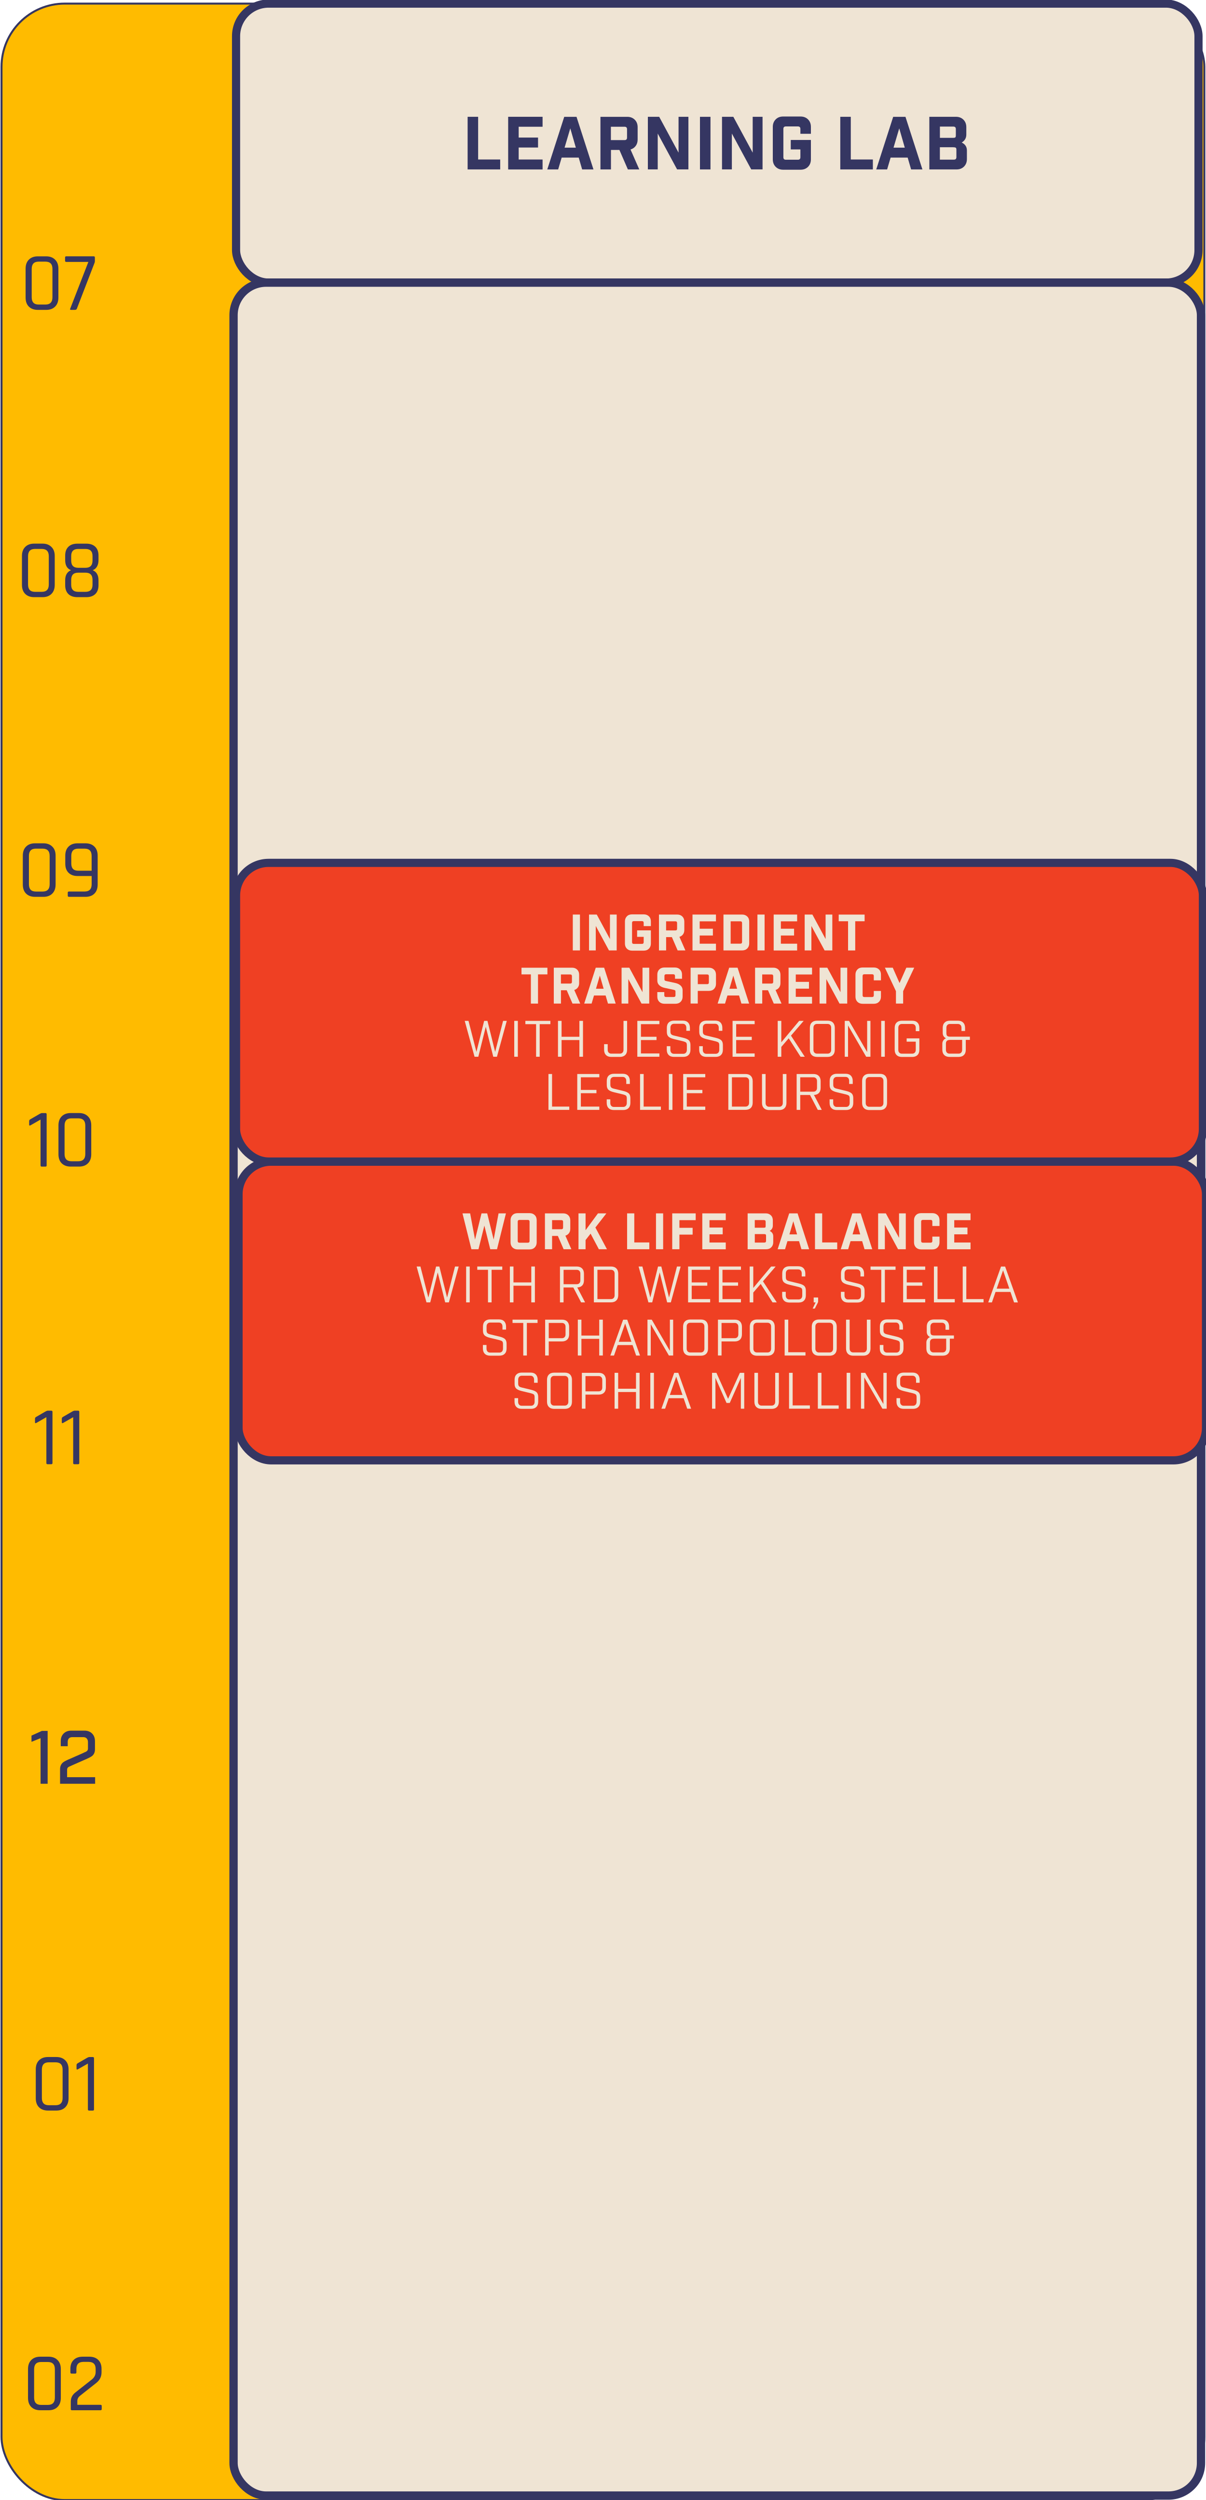 <?xml version="1.0" encoding="UTF-8"?><svg id="Layer_1" xmlns="http://www.w3.org/2000/svg" viewBox="0 0 389.09 806.38"><defs><style>.cls-1{fill:none;}.cls-2,.cls-3,.cls-4,.cls-5,.cls-6{stroke:#353662;}.cls-2,.cls-3,.cls-7{fill:#efe4d4;}.cls-2,.cls-6{stroke-width:2.63px;}.cls-3{stroke-width:2.68px;}.cls-8{fill:#353662;}.cls-4{fill:#fb0;stroke-width:.64px;}.cls-5{stroke-width:2.63px;}.cls-5,.cls-6{fill:#ef4023;}</style></defs><rect class="cls-4" x=".49" y="1.16" width="388.07" height="805.21" rx="20.41" ry="20.41"/><path class="cls-8" d="M15.74,679.02h2.2c1.5,0,2.26-.78,2.26-2.34v-9.16c0-1.56-.75-2.34-2.26-2.34h-2.2c-1.49,0-2.23.78-2.23,2.34v9.16c0,1.56.74,2.34,2.23,2.34ZM18.18,680.74h-2.69c-1.22,0-2.18-.35-2.9-1.05-.7-.7-1.05-1.67-1.05-2.93v-9.32c0-1.24.35-2.2,1.05-2.9.72-.72,1.68-1.07,2.9-1.07h2.69c1.22,0,2.17.36,2.87,1.07.72.7,1.07,1.66,1.07,2.9v9.32c0,1.25-.36,2.23-1.07,2.93-.7.7-1.66,1.05-2.87,1.05ZM24.69,667.18v-1.07c0-.27.11-.47.32-.59l3.11-1.8c.29-.16.52-.24.7-.24h1.13c.25,0,.38.13.38.38v16.51c0,.25-.13.38-.38.38h-1.21c-.25,0-.38-.13-.38-.38v-14.79l-3.2,1.83c-.32.18-.48.11-.48-.21Z"/><path class="cls-8" d="M13.24,775.68h2.2c1.5,0,2.26-.78,2.26-2.34v-9.16c0-1.56-.75-2.34-2.26-2.34h-2.2c-1.49,0-2.23.78-2.23,2.34v9.16c0,1.56.74,2.34,2.23,2.34ZM15.68,777.4h-2.69c-1.22,0-2.18-.35-2.9-1.05-.7-.7-1.05-1.67-1.05-2.93v-9.32c0-1.24.35-2.2,1.05-2.9.72-.72,1.68-1.07,2.9-1.07h2.69c1.22,0,2.17.36,2.87,1.07.72.7,1.07,1.66,1.07,2.9v9.32c0,1.25-.36,2.23-1.07,2.93-.7.7-1.66,1.05-2.87,1.05ZM22.84,777.02v-2.42c0-1.2.5-2.18,1.5-2.95l5.18-4.08c.89-.68,1.34-1.52,1.34-2.52v-.97c0-1.52-.77-2.28-2.31-2.28h-1.64c-1.5,0-2.26.76-2.26,2.28v1.1c0,.27-.13.4-.38.4h-1.21c-.23,0-.35-.13-.35-.4v-1.13c0-1.24.35-2.19,1.05-2.87.7-.7,1.66-1.05,2.9-1.05h2.15c1.24,0,2.2.35,2.9,1.05.7.68,1.05,1.64,1.05,2.87v1.1c0,1.4-.55,2.53-1.66,3.41l-5.26,4.16c-.59.47-.89,1.03-.89,1.69v1.24h7.49c.25,0,.38.13.38.38v.99c0,.25-.13.38-.38.38h-9.24c-.25,0-.38-.13-.38-.38Z"/><path class="cls-8" d="M12.46,98.23h2.2c1.5,0,2.26-.78,2.26-2.34v-9.16c0-1.56-.75-2.34-2.26-2.34h-2.2c-1.49,0-2.23.78-2.23,2.34v9.16c0,1.56.74,2.34,2.23,2.34ZM14.9,99.95h-2.69c-1.22,0-2.18-.35-2.9-1.05-.7-.7-1.05-1.67-1.05-2.93v-9.32c0-1.24.35-2.2,1.05-2.9.72-.72,1.68-1.07,2.9-1.07h2.69c1.22,0,2.17.36,2.87,1.07.72.7,1.07,1.66,1.07,2.9v9.32c0,1.25-.36,2.23-1.07,2.93-.7.7-1.66,1.05-2.87,1.05ZM24.15,99.95h-1.26c-.29,0-.36-.15-.21-.46l5.83-15.01h-7.14c-.25,0-.38-.13-.38-.38v-1.05c0-.25.13-.38.38-.38h8.86c.25,0,.38.13.38.38v1.13c0,.29-.07.57-.21.86l-5.61,14.55c-.09.23-.3.35-.62.35Z"/><path class="cls-8" d="M11.28,190.89h2.2c1.5,0,2.26-.78,2.26-2.34v-9.16c0-1.56-.75-2.34-2.26-2.34h-2.2c-1.49,0-2.23.78-2.23,2.34v9.16c0,1.56.74,2.34,2.23,2.34ZM13.72,192.61h-2.69c-1.22,0-2.18-.35-2.9-1.05-.7-.7-1.05-1.67-1.05-2.93v-9.32c0-1.24.35-2.2,1.05-2.9.72-.72,1.68-1.07,2.9-1.07h2.69c1.22,0,2.17.36,2.87,1.07.72.7,1.07,1.66,1.07,2.9v9.32c0,1.25-.36,2.23-1.07,2.93-.7.7-1.66,1.05-2.87,1.05ZM25.23,190.89h2.36c1.5,0,2.26-.75,2.26-2.26v-1.61c0-1.54-.75-2.31-2.26-2.31h-2.36c-1.5,0-2.26.77-2.26,2.31v1.61c0,1.5.75,2.26,2.26,2.26ZM25.23,183.14h2.36c1.5,0,2.26-.78,2.26-2.34v-1.48c0-1.5-.75-2.26-2.26-2.26h-2.36c-1.5,0-2.26.75-2.26,2.26v1.48c0,1.56.75,2.34,2.26,2.34ZM27.83,192.61h-2.85c-1.24,0-2.2-.33-2.9-.99-.7-.68-1.05-1.63-1.05-2.85v-1.64c0-1.61.63-2.69,1.88-3.22-1.25-.48-1.88-1.56-1.88-3.22v-1.5c0-1.24.35-2.18,1.05-2.85s1.66-.99,2.9-.99h2.85c1.24,0,2.2.33,2.9.99.7.66,1.05,1.61,1.05,2.85v1.5c0,.82-.17,1.52-.51,2.09-.34.56-.8.93-1.37,1.13,1.25.52,1.88,1.6,1.88,3.25v1.61c0,1.22-.35,2.17-1.05,2.85-.7.66-1.66.99-2.9.99Z"/><path class="cls-8" d="M11.56,287.56h2.2c1.5,0,2.26-.78,2.26-2.34v-9.16c0-1.56-.75-2.34-2.26-2.34h-2.2c-1.49,0-2.23.78-2.23,2.34v9.16c0,1.56.74,2.34,2.23,2.34ZM14,289.27h-2.69c-1.22,0-2.18-.35-2.9-1.05-.7-.7-1.05-1.67-1.05-2.93v-9.32c0-1.24.35-2.2,1.05-2.9.72-.72,1.68-1.07,2.9-1.07h2.69c1.22,0,2.17.36,2.87,1.07.72.7,1.07,1.66,1.07,2.9v9.32c0,1.25-.36,2.23-1.07,2.93-.7.7-1.66,1.05-2.87,1.05ZM25.24,280.84h4.32v-4.78c0-1.56-.75-2.34-2.26-2.34h-2.07c-1.49,0-2.23.78-2.23,2.34v2.47c0,1.54.74,2.31,2.23,2.31ZM27.55,289.27h-5.29c-.27,0-.4-.13-.4-.38v-.99c0-.23.13-.35.4-.35h5.05c1.5,0,2.26-.78,2.26-2.34v-2.66h-4.56c-1.22,0-2.18-.35-2.9-1.05-.7-.7-1.05-1.66-1.05-2.9v-2.63c0-1.24.35-2.2,1.05-2.9.72-.72,1.68-1.07,2.9-1.07h2.55c1.24,0,2.2.36,2.9,1.07.7.7,1.05,1.66,1.05,2.9v9.32c0,1.25-.35,2.23-1.05,2.93-.7.7-1.66,1.05-2.9,1.05Z"/><path class="cls-8" d="M9.41,362.71v-1.07c0-.27.11-.47.32-.59l3.11-1.8c.29-.16.52-.24.7-.24h1.13c.25,0,.38.13.38.38v16.51c0,.25-.13.38-.38.38h-1.21c-.25,0-.38-.13-.38-.38v-14.79l-3.2,1.83c-.32.18-.48.11-.48-.21ZM23.06,374.55h2.2c1.5,0,2.26-.78,2.26-2.34v-9.16c0-1.56-.75-2.34-2.26-2.34h-2.2c-1.49,0-2.23.78-2.23,2.34v9.16c0,1.56.74,2.34,2.23,2.34ZM25.5,376.27h-2.69c-1.22,0-2.18-.35-2.9-1.05-.7-.7-1.05-1.67-1.05-2.93v-9.32c0-1.24.35-2.2,1.05-2.9.72-.72,1.68-1.07,2.9-1.07h2.69c1.22,0,2.17.36,2.87,1.07.72.7,1.07,1.66,1.07,2.9v9.32c0,1.25-.36,2.23-1.07,2.93-.7.7-1.66,1.05-2.87,1.05Z"/><path class="cls-8" d="M11.29,458.7v-1.07c0-.27.11-.47.32-.59l3.11-1.8c.29-.16.52-.24.7-.24h1.13c.25,0,.38.13.38.38v16.51c0,.25-.13.38-.38.38h-1.21c-.25,0-.38-.13-.38-.38v-14.79l-3.2,1.83c-.32.18-.48.11-.48-.21ZM19.94,458.7v-1.07c0-.27.11-.47.32-.59l3.11-1.8c.29-.16.52-.24.7-.24h1.13c.25,0,.38.13.38.38v16.51c0,.25-.13.38-.38.38h-1.21c-.25,0-.38-.13-.38-.38v-14.79l-3.2,1.83c-.32.18-.48.11-.48-.21Z"/><path class="cls-8" d="M13.09,575.32v-14.69l-2.93,1.18v-2.01l3.34-1.51h1.87v17.04h-2.27Z"/><path class="cls-8" d="M21.85,561.81v1.42h-2.25v-1.63c0-1.03.31-1.85.93-2.47s1.45-.93,2.47-.93h4.24c1.02,0,1.85.31,2.47.93s.93,1.45.93,2.47v2.63c0,.93-.32,1.66-.97,2.18-.41.3-1.22.71-2.44,1.23l-4.14,1.82c-.14.06-.3.14-.49.23-.18.09-.3.14-.34.15-.41.19-.61.51-.61.97v2.41h9.04v2.11h-11.31v-4.73c0-.9.32-1.62.95-2.15.39-.32,1.21-.73,2.46-1.25l4.12-1.82c.11-.08.28-.16.51-.24.23-.08.38-.16.46-.24.33-.2.5-.5.5-.88v-2.13c0-.47-.13-.86-.39-1.15s-.62-.44-1.08-.44h-3.62c-.46,0-.81.13-1.06.4-.25.27-.38.64-.38,1.11Z"/><line class="cls-1" x1="75.35" y1="8.25" x2="75.38" y2="1649.95"/><rect class="cls-2" x="76.16" y="1.16" width="310.51" height="89.99" rx="10.51" ry="10.51"/><rect class="cls-3" x="75.35" y="91.16" width="312.13" height="713.76" rx="10.51" ry="10.51"/><path class="cls-8" d="M150.87,37.67h3.39v13.77h7.12v3.21h-10.51v-16.97Z"/><path class="cls-8" d="M163.95,37.67h11.1v3.21h-7.71v3.49h6.25v3.21h-6.25v3.87h7.71v3.21h-11.1v-16.97Z"/><path class="cls-8" d="M186.7,50.83h-5.49l-1.13,3.82h-3.51l5.47-16.97h3.96l5.47,16.97h-3.65l-1.11-3.82ZM185.78,47.62l-1.79-6.22-1.84,6.22h3.63Z"/><path class="cls-8" d="M206.22,54.65h-3.65l-2.73-6.29h-2.73v6.29h-3.39v-16.97h8.65c.99,0,1.79.31,2.42.93.62.62.93,1.43.93,2.42v3.98c0,.8-.21,1.49-.62,2.05-.42.57-.98.95-1.68,1.16l2.83,6.43ZM202.3,44.39v-2.71c0-.53-.27-.8-.8-.8h-4.41v4.31h4.41c.53,0,.8-.27.8-.8Z"/><path class="cls-8" d="M218.92,37.67h3.18v16.97h-3.65l-6.25-11.57v11.57h-3.18v-16.97h3.65l6.25,11.57v-11.57Z"/><path class="cls-8" d="M225.83,54.65v-16.97h3.39v16.97h-3.39Z"/><path class="cls-8" d="M242.84,37.67h3.18v16.97h-3.65l-6.25-11.57v11.57h-3.18v-16.97h3.65l6.25,11.57v-11.57Z"/><path class="cls-8" d="M258.23,43.14v-1.56c0-.53-.27-.8-.8-.8h-3.89c-.54,0-.8.27-.8.8v9.14c0,.54.27.8.8.8h3.89c.53,0,.8-.27.8-.8v-2.52h-3.11v-3.06h6.5v6.25c0,.99-.31,1.8-.93,2.42s-1.43.93-2.42.93h-5.59c-.99,0-1.8-.31-2.42-.93-.62-.62-.93-1.43-.93-2.42v-10.46c0-.99.31-1.79.93-2.42s1.43-.93,2.42-.93h5.59c.99,0,1.79.31,2.42.93.62.62.93,1.43.93,2.42v2.22h-3.39Z"/><path class="cls-8" d="M271.1,37.67h3.39v13.77h7.12v3.21h-10.51v-16.97Z"/><path class="cls-8" d="M292.83,50.83h-5.49l-1.13,3.82h-3.51l5.47-16.97h3.96l5.47,16.97h-3.65l-1.11-3.82ZM291.91,47.62l-1.79-6.22-1.84,6.22h3.63Z"/><path class="cls-8" d="M299.83,37.67h8.58c.99,0,1.79.31,2.42.93.62.62.93,1.43.93,2.42v2.4c0,1.1-.49,1.95-1.48,2.55,1.12.55,1.67,1.4,1.67,2.55v2.78c0,.99-.31,1.79-.93,2.42-.62.62-1.43.93-2.42.93h-8.77v-16.97ZM303.23,44.46h4.34c.31,0,.53-.05.64-.15.11-.1.17-.32.17-.65v-2.03c0-.53-.27-.8-.8-.8h-4.34v3.63ZM303.23,51.49h4.53c.53,0,.8-.27.8-.8v-2.45c0-.31-.08-.52-.24-.61-.16-.09-.44-.14-.85-.14h-4.24v4.01Z"/><rect class="cls-6" x="76.96" y="374.69" width="312.13" height="96.33" rx="10.51" ry="10.51"/><path class="cls-7" d="M160.36,402.93h-2.19l-1.9-7.62-1.9,7.62h-2.28l-2.88-11.57h2.47l1.58,8.45,2.09-8.45h1.83l2.09,8.45,1.58-8.45h2.38l-2.88,11.57Z"/><path class="cls-7" d="M170.87,402.99h-3.87c-.67,0-1.22-.21-1.65-.63-.42-.42-.63-.97-.63-1.65v-7.14c0-.67.21-1.22.63-1.65s.97-.63,1.65-.63h3.87c.67,0,1.22.21,1.65.63s.63.97.63,1.65v7.14c0,.67-.21,1.22-.63,1.65-.42.42-.97.63-1.65.63ZM167.03,394.03v6.24c0,.36.18.55.55.55h2.72c.36,0,.55-.18.55-.55v-6.24c0-.36-.18-.55-.55-.55h-2.72c-.36,0-.55.18-.55.55Z"/><path class="cls-7" d="M184.33,402.93h-2.49l-1.86-4.29h-1.86v4.29h-2.31v-11.57h5.9c.68,0,1.22.21,1.65.63.42.42.63.97.63,1.65v2.72c0,.55-.14,1.01-.43,1.4s-.67.65-1.15.79l1.93,4.39ZM181.67,395.94v-1.85c0-.36-.18-.55-.55-.55h-3v2.94h3c.36,0,.55-.18.55-.55Z"/><path class="cls-7" d="M193.21,402.93l-2.67-5.03-1.62,2.07v2.96h-2.28v-11.57h2.28v5.43l4-5.43h2.72l-3.55,4.56,3.73,7.01h-2.6Z"/><path class="cls-7" d="M202.33,391.36h2.31v9.38h4.85v2.19h-7.17v-11.57Z"/><path class="cls-7" d="M211.64,402.93v-11.57h2.31v11.57h-2.31Z"/><path class="cls-7" d="M216.88,402.93v-11.57h7.57v2.19h-5.25v2.47h4.26v2.19h-4.26v4.72h-2.31Z"/><path class="cls-7" d="M226.58,391.36h7.57v2.19h-5.25v2.38h4.26v2.19h-4.26v2.64h5.25v2.19h-7.57v-11.57Z"/><path class="cls-7" d="M241.21,391.36h5.85c.67,0,1.22.21,1.65.63s.63.97.63,1.65v1.64c0,.75-.34,1.33-1.01,1.74.76.38,1.14.95,1.14,1.74v1.9c0,.67-.21,1.22-.63,1.65-.42.42-.97.63-1.65.63h-5.98v-11.57ZM243.52,395.99h2.96c.21,0,.36-.04.43-.1s.11-.22.11-.44v-1.38c0-.36-.18-.55-.55-.55h-2.96v2.47ZM243.52,400.78h3.08c.36,0,.55-.18.55-.55v-1.67c0-.21-.05-.35-.16-.42s-.3-.1-.58-.1h-2.89v2.73Z"/><path class="cls-7" d="M257.79,400.33h-3.74l-.77,2.6h-2.39l3.73-11.57h2.7l3.73,11.57h-2.49l-.76-2.6ZM257.16,398.14l-1.22-4.24-1.25,4.24h2.48Z"/><path class="cls-7" d="M262.95,391.36h2.31v9.38h4.85v2.19h-7.17v-11.57Z"/><path class="cls-7" d="M278.15,400.33h-3.74l-.77,2.6h-2.39l3.73-11.57h2.7l3.73,11.57h-2.49l-.76-2.6ZM277.53,398.14l-1.22-4.24-1.25,4.24h2.48Z"/><path class="cls-7" d="M290.06,391.36h2.17v11.57h-2.49l-4.26-7.89v7.89h-2.17v-11.57h2.49l4.26,7.89v-7.89Z"/><path class="cls-7" d="M300.83,402.99h-3.66c-.67,0-1.22-.21-1.65-.63-.42-.42-.63-.97-.63-1.65v-7.14c0-.67.21-1.22.63-1.65s.97-.63,1.65-.63h3.66c.67,0,1.22.21,1.65.63s.63.97.63,1.65v1.86h-2.31v-1.41c0-.36-.18-.55-.55-.55h-2.51c-.36,0-.55.18-.55.55v6.24c0,.36.18.55.55.55h2.51c.36,0,.55-.18.55-.55v-1.41h2.31v1.86c0,.67-.21,1.22-.63,1.65-.42.42-.97.63-1.65.63Z"/><path class="cls-7" d="M305.55,391.36h7.57v2.19h-5.25v2.38h4.26v2.19h-4.26v2.64h5.25v2.19h-7.57v-11.57Z"/><path class="cls-7" d="M144.82,420.07h-1.19l-2.41-9.66-2.41,9.66h-1.22l-3.17-11.57h1.22l2.56,10,2.49-10h1.06l2.49,10,2.56-10h1.19l-3.17,11.57Z"/><path class="cls-7" d="M150.39,420.07v-11.57h1.16v11.57h-1.16Z"/><path class="cls-7" d="M162.06,409.56h-3.46v10.51h-1.16v-10.51h-3.46v-1.06h8.07v1.06Z"/><path class="cls-7" d="M164.5,420.07v-11.57h1.16v5.13h5.75v-5.13h1.16v11.57h-1.16v-5.38h-5.75v5.38h-1.16Z"/><path class="cls-7" d="M188.75,420.07h-1.27l-2.51-4.8h-3.15v4.8h-1.16v-11.57h5.42c.72,0,1.28.2,1.7.61.41.41.62.97.62,1.7v2.14c0,.73-.19,1.29-.56,1.68-.38.39-.91.6-1.59.63l2.51,4.8ZM181.83,414.21h4.26c.35,0,.63-.11.84-.34.21-.22.31-.52.31-.88v-2.2c0-.36-.1-.66-.31-.88-.21-.22-.49-.34-.84-.34h-4.26v4.64Z"/><path class="cls-7" d="M191.6,408.5h5.54c.72,0,1.28.2,1.7.61.41.41.62.97.62,1.7v6.94c0,.73-.21,1.3-.62,1.7-.41.41-.98.61-1.7.61h-5.54v-11.57ZM192.75,419.01h4.39c.35,0,.63-.11.84-.34.21-.22.31-.52.31-.88v-7.01c0-.36-.1-.66-.31-.88-.21-.22-.49-.34-.84-.34h-4.39v9.45Z"/><path class="cls-7" d="M216.43,420.07h-1.19l-2.41-9.66-2.41,9.66h-1.22l-3.17-11.57h1.22l2.56,10,2.49-10h1.06l2.49,10,2.56-10h1.19l-3.17,11.57Z"/><path class="cls-7" d="M222,408.5h7.12v1.06h-5.96v4.07h5.03v1.06h-5.03v4.32h5.96v1.06h-7.12v-11.57Z"/><path class="cls-7" d="M231.93,408.5h7.12v1.06h-5.96v4.07h5.03v1.06h-5.03v4.32h5.96v1.06h-7.12v-11.57Z"/><path class="cls-7" d="M249.24,420.07l-3.82-5.95-2.39,2.78v3.17h-1.16v-11.57h1.16v6.91l5.77-6.91h1.45l-4.1,4.77,4.45,6.8h-1.35Z"/><path class="cls-7" d="M258.66,411.73v-1.01c0-.38-.1-.7-.31-.93-.21-.24-.49-.35-.84-.35h-2.83c-.35,0-.63.12-.84.35s-.31.55-.31.93v1.24c0,.46.12.78.37.96.21.15.48.26.79.32l2.99.72c.84.2,1.43.47,1.78.79.35.33.53.83.53,1.52v1.54c0,.73-.2,1.3-.61,1.7-.41.41-.97.61-1.7.61h-3.02c-.73,0-1.3-.2-1.7-.61-.41-.41-.61-.97-.61-1.7v-1.14h1.16v1.17c0,.39.1.7.31.93.21.24.49.35.84.35h3.02c.35,0,.63-.12.84-.35.21-.24.31-.55.31-.93v-1.45c0-.46-.09-.76-.26-.9-.18-.15-.48-.28-.9-.39l-2.99-.72c-.83-.2-1.43-.47-1.78-.8-.35-.33-.53-.83-.53-1.52v-1.33c0-.73.2-1.3.61-1.7s.97-.61,1.7-.61h2.83c.73,0,1.3.2,1.7.61s.61.97.61,1.7v.98h-1.16Z"/><path class="cls-7" d="M263.95,418.5v1.29c0,.19-.13.51-.39.95-.13.25-.2.38-.21.4l-.47.92h-.69l.96-1.98h-.63v-1.58h1.41Z"/><path class="cls-7" d="M277.61,411.73v-1.01c0-.38-.1-.7-.31-.93-.21-.24-.49-.35-.84-.35h-2.83c-.35,0-.63.12-.84.35s-.31.55-.31.93v1.24c0,.46.12.78.37.96.21.15.48.26.79.32l2.99.72c.84.2,1.43.47,1.78.79.35.33.53.83.53,1.52v1.54c0,.73-.2,1.3-.61,1.7-.41.41-.97.61-1.7.61h-3.02c-.73,0-1.3-.2-1.7-.61-.41-.41-.61-.97-.61-1.7v-1.14h1.16v1.17c0,.39.1.7.31.93.21.24.49.35.84.35h3.02c.35,0,.63-.12.84-.35.21-.24.31-.55.31-.93v-1.45c0-.46-.09-.76-.26-.9-.18-.15-.48-.28-.9-.39l-2.99-.72c-.83-.2-1.43-.47-1.78-.8-.35-.33-.53-.83-.53-1.52v-1.33c0-.73.2-1.3.61-1.7s.97-.61,1.7-.61h2.83c.73,0,1.3.2,1.7.61s.61.97.61,1.7v.98h-1.16Z"/><path class="cls-7" d="M288.94,409.56h-3.46v10.51h-1.16v-10.51h-3.46v-1.06h8.07v1.06Z"/><path class="cls-7" d="M291.38,408.5h7.12v1.06h-5.96v4.07h5.03v1.06h-5.03v4.32h5.96v1.06h-7.12v-11.57Z"/><path class="cls-7" d="M301.31,408.5h1.16v10.51h5.56v1.06h-6.72v-11.57Z"/><path class="cls-7" d="M310.6,408.5h1.16v10.51h5.56v1.06h-6.72v-11.57Z"/><path class="cls-7" d="M325.99,416.7h-4.8l-1.17,3.38h-1.19l4.13-11.57h1.32l4.13,11.57h-1.25l-1.16-3.38ZM325.64,415.64l-2.02-5.9-2.06,5.9h4.08Z"/><path class="cls-7" d="M162.11,428.87v-1.01c0-.38-.1-.7-.31-.93-.21-.24-.49-.35-.84-.35h-2.83c-.35,0-.63.12-.84.35s-.31.55-.31.93v1.24c0,.46.12.78.37.96.21.15.48.26.79.32l2.99.72c.84.2,1.43.47,1.78.79.35.33.53.83.53,1.52v1.54c0,.73-.2,1.3-.61,1.7-.41.41-.97.61-1.7.61h-3.02c-.73,0-1.3-.2-1.7-.61-.41-.41-.61-.97-.61-1.7v-1.14h1.16v1.17c0,.39.1.7.31.93.21.24.49.35.84.35h3.02c.35,0,.63-.12.84-.35.21-.24.31-.55.31-.93v-1.45c0-.46-.09-.76-.26-.9-.18-.15-.48-.28-.9-.39l-2.99-.72c-.83-.2-1.43-.47-1.78-.8-.35-.33-.53-.83-.53-1.52v-1.33c0-.73.2-1.3.61-1.7s.97-.61,1.7-.61h2.83c.73,0,1.3.2,1.7.61s.61.97.61,1.7v.98h-1.16Z"/><path class="cls-7" d="M173.44,426.7h-3.46v10.51h-1.16v-10.51h-3.46v-1.06h8.07v1.06Z"/><path class="cls-7" d="M175.88,425.64h5.43c.73,0,1.3.2,1.7.61s.61.97.61,1.7v2.41c0,.73-.2,1.3-.61,1.7s-.97.61-1.7.61h-4.27v4.53h-1.16v-11.57ZM177.04,431.62h4.27c.35,0,.63-.11.84-.34.21-.23.31-.52.31-.88v-2.48c0-.36-.1-.66-.31-.88-.21-.22-.49-.34-.84-.34h-4.27v4.92Z"/><path class="cls-7" d="M186.42,437.21v-11.57h1.16v5.13h5.75v-5.13h1.16v11.57h-1.16v-5.38h-5.75v5.38h-1.16Z"/><path class="cls-7" d="M204.07,433.84h-4.8l-1.17,3.38h-1.19l4.13-11.57h1.32l4.13,11.57h-1.25l-1.16-3.38ZM203.71,432.78l-2.02-5.9-2.06,5.9h4.08Z"/><path class="cls-7" d="M216.12,425.64h1.06v11.57h-1.38l-5.85-10.09v10.09h-1.06v-11.57h1.38l5.85,10.06v-10.06Z"/><path class="cls-7" d="M226.12,437.28h-3.42c-.72,0-1.28-.2-1.7-.61-.41-.41-.62-.97-.62-1.7v-7.07c0-.73.21-1.3.62-1.7.41-.41.98-.61,1.7-.61h3.42c.73,0,1.3.2,1.7.61s.61.97.61,1.7v7.07c0,.73-.2,1.3-.61,1.7-.41.41-.97.61-1.7.61ZM221.54,427.86v7.14c0,.36.1.66.31.88.21.23.49.34.84.34h3.42c.35,0,.63-.11.84-.34.21-.22.31-.52.31-.88v-7.14c0-.36-.1-.66-.31-.88-.21-.22-.49-.34-.84-.34h-3.42c-.35,0-.63.11-.84.34-.21.23-.31.52-.31.88Z"/><path class="cls-7" d="M231.63,425.64h5.43c.73,0,1.3.2,1.7.61s.61.97.61,1.7v2.41c0,.73-.2,1.3-.61,1.7s-.97.61-1.7.61h-4.27v4.53h-1.16v-11.57ZM232.79,431.62h4.27c.35,0,.63-.11.84-.34.21-.23.31-.52.31-.88v-2.48c0-.36-.1-.66-.31-.88-.21-.22-.49-.34-.84-.34h-4.27v4.92Z"/><path class="cls-7" d="M247.64,437.28h-3.42c-.72,0-1.28-.2-1.7-.61-.41-.41-.62-.97-.62-1.7v-7.07c0-.73.21-1.3.62-1.7.41-.41.98-.61,1.7-.61h3.42c.73,0,1.3.2,1.7.61s.61.97.61,1.7v7.07c0,.73-.2,1.3-.61,1.7-.41.41-.97.61-1.7.61ZM243.06,427.86v7.14c0,.36.1.66.31.88.21.23.49.34.84.34h3.42c.35,0,.63-.11.84-.34.21-.22.31-.52.31-.88v-7.14c0-.36-.1-.66-.31-.88-.21-.22-.49-.34-.84-.34h-3.42c-.35,0-.63.11-.84.34-.21.23-.31.52-.31.88Z"/><path class="cls-7" d="M253.15,425.64h1.16v10.51h5.56v1.06h-6.72v-11.57Z"/><path class="cls-7" d="M267.64,437.28h-3.42c-.72,0-1.28-.2-1.7-.61-.41-.41-.62-.97-.62-1.7v-7.07c0-.73.21-1.3.62-1.7.41-.41.98-.61,1.7-.61h3.42c.73,0,1.3.2,1.7.61s.61.97.61,1.7v7.07c0,.73-.2,1.3-.61,1.7-.41.41-.97.61-1.7.61ZM263.06,427.86v7.14c0,.36.1.66.31.88.21.23.49.34.84.34h3.42c.35,0,.63-.11.84-.34.21-.22.31-.52.31-.88v-7.14c0-.36-.1-.66-.31-.88-.21-.22-.49-.34-.84-.34h-3.42c-.35,0-.63.11-.84.34-.21.23-.31.52-.31.88Z"/><path class="cls-7" d="M280.85,425.64v9.32c0,.73-.21,1.3-.62,1.7-.41.41-.98.61-1.7.61h-3.25c-.72,0-1.28-.2-1.7-.61-.41-.41-.62-.97-.62-1.7v-9.32h1.16v9.35c0,.36.1.66.31.88.21.23.49.34.84.34h3.25c.35,0,.63-.11.84-.34.21-.22.31-.52.31-.88v-9.35h1.16Z"/><path class="cls-7" d="M290.16,428.87v-1.01c0-.38-.1-.7-.31-.93-.21-.24-.49-.35-.84-.35h-2.83c-.35,0-.63.12-.84.35s-.31.55-.31.93v1.24c0,.46.12.78.37.96.21.15.48.26.79.32l2.99.72c.84.2,1.43.47,1.78.79.35.33.53.83.53,1.52v1.54c0,.73-.2,1.3-.61,1.7-.41.41-.97.61-1.7.61h-3.02c-.73,0-1.3-.2-1.7-.61-.41-.41-.61-.97-.61-1.7v-1.14h1.16v1.17c0,.39.1.7.31.93.21.24.49.35.84.35h3.02c.35,0,.63-.12.84-.35.21-.24.31-.55.31-.93v-1.45c0-.46-.09-.76-.26-.9-.18-.15-.48-.28-.9-.39l-2.99-.72c-.83-.2-1.43-.47-1.78-.8-.35-.33-.53-.83-.53-1.52v-1.33c0-.73.2-1.3.61-1.7s.97-.61,1.7-.61h2.83c.73,0,1.3.2,1.7.61s.61.97.61,1.7v.98h-1.16Z"/><path class="cls-7" d="M307.74,431.78h-1.3v3.18c0,.73-.2,1.3-.61,1.7-.41.41-.98.61-1.7.61h-2.94c-.72,0-1.28-.2-1.7-.61-.41-.41-.62-.97-.62-1.7v-1.96c0-.41.12-.77.35-1.09.23-.32.51-.54.84-.64-.71-.36-1.06-.94-1.06-1.74v-1.64c0-.73.21-1.3.62-1.7.41-.41.98-.61,1.7-.61h2.57c.72,0,1.28.2,1.7.61.41.41.62.97.62,1.7v1.01h-1.16v-1.04c0-.36-.1-.66-.31-.88-.21-.22-.49-.34-.84-.34h-2.57c-.35,0-.63.11-.84.34-.21.23-.31.52-.31.88v1.69c0,.45.09.76.26.93.18.17.51.26.99.26h6.33v1.04ZM305.28,431.78h-3.87c-.49,0-.85.1-1.06.3-.21.2-.32.5-.32.89v2.02c0,.36.1.66.31.88.21.23.49.34.84.34h2.94c.35,0,.64-.11.84-.34.21-.22.31-.52.31-.88v-3.21Z"/><path class="cls-7" d="M172.31,446.02v-1.01c0-.38-.1-.7-.31-.93-.21-.24-.49-.35-.84-.35h-2.83c-.35,0-.63.12-.84.35s-.31.55-.31.93v1.24c0,.46.12.78.37.96.21.15.48.26.79.32l2.99.72c.84.2,1.43.47,1.78.79.35.33.53.83.53,1.52v1.54c0,.73-.2,1.3-.61,1.7-.41.41-.97.61-1.7.61h-3.02c-.73,0-1.3-.2-1.7-.61-.41-.41-.61-.97-.61-1.7v-1.14h1.16v1.17c0,.39.1.7.31.93.21.24.49.35.84.35h3.02c.35,0,.63-.12.84-.35.21-.24.31-.55.31-.93v-1.45c0-.46-.09-.76-.26-.9-.18-.15-.48-.28-.9-.39l-2.99-.72c-.83-.2-1.43-.47-1.78-.8-.35-.33-.53-.83-.53-1.52v-1.33c0-.73.2-1.3.61-1.7s.97-.61,1.7-.61h2.83c.73,0,1.3.2,1.7.61s.61.97.61,1.7v.98h-1.16Z"/><path class="cls-7" d="M182.22,454.42h-3.42c-.72,0-1.28-.2-1.7-.61-.41-.41-.62-.97-.62-1.7v-7.07c0-.73.21-1.3.62-1.7.41-.41.98-.61,1.7-.61h3.42c.73,0,1.3.2,1.7.61s.61.97.61,1.7v7.07c0,.73-.2,1.3-.61,1.7-.41.41-.97.61-1.7.61ZM177.64,445v7.14c0,.36.1.66.31.88.21.23.49.34.84.34h3.42c.35,0,.63-.11.84-.34.21-.22.31-.52.31-.88v-7.14c0-.36-.1-.66-.31-.88-.21-.22-.49-.34-.84-.34h-3.42c-.35,0-.63.11-.84.34-.21.23-.31.52-.31.88Z"/><path class="cls-7" d="M187.73,442.79h5.43c.73,0,1.3.2,1.7.61s.61.97.61,1.7v2.41c0,.73-.2,1.3-.61,1.7s-.97.61-1.7.61h-4.27v4.53h-1.16v-11.57ZM188.89,448.76h4.27c.35,0,.63-.11.84-.34.21-.23.31-.52.31-.88v-2.48c0-.36-.1-.66-.31-.88-.21-.22-.49-.34-.84-.34h-4.27v4.92Z"/><path class="cls-7" d="M198.28,454.36v-11.57h1.16v5.13h5.75v-5.13h1.16v11.57h-1.16v-5.38h-5.75v5.38h-1.16Z"/><path class="cls-7" d="M209.81,454.36v-11.57h1.16v11.57h-1.16Z"/><path class="cls-7" d="M220.55,450.98h-4.8l-1.17,3.38h-1.19l4.13-11.57h1.32l4.13,11.57h-1.25l-1.16-3.38ZM220.19,449.92l-2.02-5.9-2.06,5.9h4.08Z"/><path class="cls-7" d="M240.11,442.79v11.57h-1.09v-9.92l-3.58,8.07h-1.04l-3.58-8.07v9.92h-1.09v-11.57h1.41l3.76,8.39,3.81-8.39h1.41Z"/><path class="cls-7" d="M251.28,442.79v9.32c0,.73-.21,1.3-.62,1.7-.41.41-.98.61-1.7.61h-3.25c-.72,0-1.28-.2-1.7-.61-.41-.41-.62-.97-.62-1.7v-9.32h1.16v9.35c0,.36.1.66.31.88.21.23.49.34.84.34h3.25c.35,0,.63-.11.84-.34.21-.22.31-.52.31-.88v-9.35h1.16Z"/><path class="cls-7" d="M254.57,442.79h1.16v10.51h5.56v1.06h-6.72v-11.57Z"/><path class="cls-7" d="M263.86,442.79h1.16v10.51h5.56v1.06h-6.72v-11.57Z"/><path class="cls-7" d="M273.15,454.36v-11.57h1.16v11.57h-1.16Z"/><path class="cls-7" d="M285.01,442.79h1.06v11.57h-1.38l-5.85-10.09v10.09h-1.06v-11.57h1.38l5.85,10.06v-10.06Z"/><path class="cls-7" d="M295.55,446.02v-1.01c0-.38-.1-.7-.31-.93-.21-.24-.49-.35-.84-.35h-2.83c-.35,0-.63.12-.84.35s-.31.55-.31.93v1.24c0,.46.12.78.37.96.21.15.48.26.79.32l2.99.72c.84.2,1.43.47,1.78.79.35.33.53.83.53,1.52v1.54c0,.73-.2,1.3-.61,1.7-.41.41-.97.61-1.7.61h-3.02c-.73,0-1.3-.2-1.7-.61-.41-.41-.61-.97-.61-1.7v-1.14h1.16v1.17c0,.39.1.7.31.93.21.24.49.35.84.35h3.02c.35,0,.63-.12.84-.35.21-.24.31-.55.31-.93v-1.45c0-.46-.09-.76-.26-.9-.18-.15-.48-.28-.9-.39l-2.99-.72c-.83-.2-1.43-.47-1.78-.8-.35-.33-.53-.83-.53-1.52v-1.33c0-.73.2-1.3.61-1.7s.97-.61,1.7-.61h2.83c.73,0,1.3.2,1.7.61s.61.97.61,1.7v.98h-1.16Z"/><rect class="cls-5" x="76.16" y="278.31" width="311.93" height="96.33" rx="10.51" ry="10.51"/><path class="cls-7" d="M184.8,306.55v-11.57h2.31v11.57h-2.31Z"/><path class="cls-7" d="M196.79,294.98h2.17v11.57h-2.49l-4.26-7.89v7.89h-2.17v-11.57h2.49l4.26,7.89v-7.89Z"/><path class="cls-7" d="M207.67,298.71v-1.06c0-.36-.18-.55-.55-.55h-2.65c-.36,0-.55.18-.55.55v6.24c0,.36.18.55.55.55h2.65c.36,0,.55-.18.55-.55v-1.72h-2.12v-2.09h4.44v4.26c0,.67-.21,1.22-.63,1.65-.42.42-.97.63-1.65.63h-3.81c-.67,0-1.22-.21-1.65-.63-.42-.42-.63-.97-.63-1.65v-7.14c0-.67.21-1.22.63-1.65s.97-.63,1.65-.63h3.81c.67,0,1.22.21,1.65.63s.63.97.63,1.65v1.51h-2.31Z"/><path class="cls-7" d="M221.12,306.55h-2.49l-1.86-4.29h-1.86v4.29h-2.31v-11.57h5.9c.68,0,1.22.21,1.65.63.42.42.63.97.63,1.65v2.72c0,.55-.14,1.01-.43,1.4s-.67.65-1.15.79l1.93,4.39ZM218.45,299.56v-1.85c0-.36-.18-.55-.55-.55h-3v2.94h3c.36,0,.55-.18.55-.55Z"/><path class="cls-7" d="M223.42,294.98h7.57v2.19h-5.25v2.38h4.26v2.19h-4.26v2.64h5.25v2.19h-7.57v-11.57Z"/><path class="cls-7" d="M233.41,294.98h6.03c.67,0,1.22.21,1.65.63s.63.97.63,1.65v7.01c0,.67-.21,1.22-.63,1.65-.42.42-.97.63-1.65.63h-6.03v-11.57ZM235.73,304.37h3.13c.36,0,.55-.18.55-.55v-6.11c0-.36-.18-.55-.55-.55h-3.13v7.2Z"/><path class="cls-7" d="M244.37,306.55v-11.57h2.31v11.57h-2.31Z"/><path class="cls-7" d="M249.61,294.98h7.57v2.19h-5.25v2.38h4.26v2.19h-4.26v2.64h5.25v2.19h-7.57v-11.57Z"/><path class="cls-7" d="M266.36,294.98h2.17v11.57h-2.49l-4.26-7.89v7.89h-2.17v-11.57h2.49l4.26,7.89v-7.89Z"/><path class="cls-7" d="M278.94,297.14h-3.02v9.42h-2.31v-9.42h-3.02v-2.15h8.36v2.15Z"/><path class="cls-7" d="M176.6,314.28h-3.02v9.42h-2.31v-9.42h-3.02v-2.15h8.36v2.15Z"/><path class="cls-7" d="M187.19,323.69h-2.49l-1.86-4.29h-1.86v4.29h-2.31v-11.57h5.9c.68,0,1.22.21,1.65.63.42.42.63.97.63,1.65v2.72c0,.55-.14,1.01-.43,1.4s-.67.65-1.15.79l1.93,4.39ZM184.52,316.7v-1.85c0-.36-.18-.55-.55-.55h-3v2.94h3c.36,0,.55-.18.55-.55Z"/><path class="cls-7" d="M195.38,321.09h-3.74l-.77,2.6h-2.39l3.73-11.57h2.7l3.73,11.57h-2.49l-.76-2.6ZM194.75,318.91l-1.22-4.24-1.25,4.24h2.48Z"/><path class="cls-7" d="M207.29,312.12h2.17v11.57h-2.49l-4.26-7.89v7.89h-2.17v-11.57h2.49l4.26,7.89v-7.89Z"/><path class="cls-7" d="M217.78,315.69v-.9c0-.36-.18-.55-.55-.55h-2.31c-.36,0-.55.18-.55.55v1.09c0,.16.04.28.12.36.08.08.22.14.43.18l2.99.64c.71.16,1.27.44,1.69.84s.63.89.63,1.48v2.09c0,.67-.21,1.22-.63,1.65-.42.42-.97.63-1.65.63h-3.6c-.67,0-1.22-.21-1.65-.63-.42-.42-.63-.97-.63-1.65v-1.48h2.25v1.03c0,.36.18.55.55.55h2.51c.36,0,.55-.18.55-.55v-1.22c0-.16-.04-.28-.12-.36-.08-.08-.22-.14-.43-.18l-2.99-.64c-.71-.16-1.27-.44-1.69-.84s-.63-.89-.63-1.48v-1.96c0-.67.21-1.22.63-1.65.42-.42.97-.63,1.65-.63h3.41c.68,0,1.22.21,1.65.63.42.42.63.97.63,1.65v1.35h-2.25Z"/><path class="cls-7" d="M222.81,312.12h5.91c.67,0,1.22.21,1.65.63s.63.97.63,1.65v2.92c0,.68-.21,1.22-.63,1.65s-.97.63-1.65.63h-3.6v4.08h-2.31v-11.57ZM225.13,317.43h3.02c.36,0,.55-.18.55-.55v-2.03c0-.36-.18-.55-.55-.55h-3.02v3.12Z"/><path class="cls-7" d="M238.43,321.09h-3.74l-.77,2.6h-2.39l3.73-11.57h2.7l3.73,11.57h-2.49l-.76-2.6ZM237.81,318.91l-1.22-4.24-1.25,4.24h2.48Z"/><path class="cls-7" d="M252.13,323.69h-2.49l-1.86-4.29h-1.86v4.29h-2.31v-11.57h5.9c.68,0,1.22.21,1.65.63.42.42.63.97.63,1.65v2.72c0,.55-.14,1.01-.43,1.4s-.67.65-1.15.79l1.93,4.39ZM249.46,316.7v-1.85c0-.36-.18-.55-.55-.55h-3v2.94h3c.36,0,.55-.18.55-.55Z"/><path class="cls-7" d="M254.42,312.12h7.57v2.19h-5.25v2.38h4.26v2.19h-4.26v2.64h5.25v2.19h-7.57v-11.57Z"/><path class="cls-7" d="M271.17,312.12h2.17v11.57h-2.49l-4.26-7.89v7.89h-2.17v-11.57h2.49l4.26,7.89v-7.89Z"/><path class="cls-7" d="M281.94,323.76h-3.66c-.67,0-1.22-.21-1.65-.63-.42-.42-.63-.97-.63-1.65v-7.14c0-.67.21-1.22.63-1.65s.97-.63,1.65-.63h3.66c.67,0,1.22.21,1.65.63s.63.97.63,1.65v1.86h-2.31v-1.41c0-.36-.18-.55-.55-.55h-2.51c-.36,0-.55.18-.55.55v6.24c0,.36.18.55.55.55h2.51c.36,0,.55-.18.55-.55v-1.41h2.31v1.86c0,.67-.21,1.22-.63,1.65-.42.42-.97.63-1.65.63Z"/><path class="cls-7" d="M291.37,323.69h-2.31v-4l-3.57-7.57h2.54l2.19,4.95,2.19-4.95h2.54l-3.57,7.57v4Z"/><path class="cls-7" d="M160.33,340.84h-1.19l-2.41-9.66-2.41,9.66h-1.22l-3.17-11.57h1.22l2.56,10,2.49-10h1.06l2.49,10,2.56-10h1.19l-3.17,11.57Z"/><path class="cls-7" d="M165.91,340.84v-11.57h1.16v11.57h-1.16Z"/><path class="cls-7" d="M177.58,330.33h-3.46v10.51h-1.16v-10.51h-3.46v-1.06h8.07v1.06Z"/><path class="cls-7" d="M180.02,340.84v-11.57h1.16v5.13h5.75v-5.13h1.16v11.57h-1.16v-5.38h-5.75v5.38h-1.16Z"/><path class="cls-7" d="M202.32,329.27v9.32c0,.73-.2,1.3-.61,1.7s-.98.61-1.7.61h-2.8c-.73,0-1.3-.2-1.7-.61-.41-.41-.61-.97-.61-1.7v-1.8h1.16v1.83c0,.36.1.66.31.88.21.23.49.34.84.34h2.8c.35,0,.63-.11.84-.34.21-.22.31-.52.31-.88v-9.35h1.16Z"/><path class="cls-7" d="M205.62,329.27h7.12v1.06h-5.96v4.07h5.03v1.06h-5.03v4.32h5.96v1.06h-7.12v-11.57Z"/><path class="cls-7" d="M221.43,332.5v-1.01c0-.38-.1-.7-.31-.93-.21-.24-.49-.35-.84-.35h-2.83c-.35,0-.63.12-.84.35s-.31.55-.31.93v1.24c0,.46.12.78.37.96.21.15.48.26.79.32l2.99.72c.84.2,1.43.47,1.78.79.35.33.53.83.53,1.52v1.54c0,.73-.2,1.3-.61,1.7-.41.41-.97.61-1.7.61h-3.02c-.73,0-1.3-.2-1.7-.61-.41-.41-.61-.97-.61-1.7v-1.14h1.16v1.17c0,.39.1.7.31.93.21.24.49.35.84.35h3.02c.35,0,.63-.12.84-.35.21-.24.31-.55.31-.93v-1.45c0-.46-.09-.76-.26-.9-.18-.15-.48-.28-.9-.39l-2.99-.72c-.83-.2-1.43-.47-1.78-.8-.35-.33-.53-.83-.53-1.52v-1.33c0-.73.2-1.3.61-1.7s.97-.61,1.7-.61h2.83c.73,0,1.3.2,1.7.61s.61.97.61,1.7v.98h-1.16Z"/><path class="cls-7" d="M231.89,332.5v-1.01c0-.38-.1-.7-.31-.93-.21-.24-.49-.35-.84-.35h-2.83c-.35,0-.63.12-.84.35s-.31.55-.31.93v1.24c0,.46.12.78.37.96.21.15.48.26.79.32l2.99.72c.84.2,1.43.47,1.78.79.35.33.53.83.53,1.52v1.54c0,.73-.2,1.3-.61,1.7-.41.41-.97.61-1.7.61h-3.02c-.73,0-1.3-.2-1.7-.61-.41-.41-.61-.97-.61-1.7v-1.14h1.16v1.17c0,.39.1.7.31.93.21.24.49.35.84.35h3.02c.35,0,.63-.12.84-.35.21-.24.31-.55.31-.93v-1.45c0-.46-.09-.76-.26-.9-.18-.15-.48-.28-.9-.39l-2.99-.72c-.83-.2-1.43-.47-1.78-.8-.35-.33-.53-.83-.53-1.52v-1.33c0-.73.2-1.3.61-1.7s.97-.61,1.7-.61h2.83c.73,0,1.3.2,1.7.61s.61.97.61,1.7v.98h-1.16Z"/><path class="cls-7" d="M236.35,329.27h7.12v1.06h-5.96v4.07h5.03v1.06h-5.03v4.32h5.96v1.06h-7.12v-11.57Z"/><path class="cls-7" d="M258.28,340.84l-3.82-5.95-2.39,2.78v3.17h-1.16v-11.57h1.16v6.91l5.77-6.91h1.45l-4.1,4.77,4.45,6.8h-1.35Z"/><path class="cls-7" d="M267.02,340.9h-3.42c-.72,0-1.28-.2-1.7-.61-.41-.41-.62-.97-.62-1.7v-7.07c0-.73.21-1.3.62-1.7.41-.41.98-.61,1.7-.61h3.42c.73,0,1.3.2,1.7.61s.61.97.61,1.7v7.07c0,.73-.2,1.3-.61,1.7-.41.41-.97.61-1.7.61ZM262.44,331.48v7.14c0,.36.1.66.31.88.21.23.49.34.84.34h3.42c.35,0,.63-.11.84-.34.21-.22.31-.52.31-.88v-7.14c0-.36-.1-.66-.31-.88-.21-.22-.49-.34-.84-.34h-3.42c-.35,0-.63.11-.84.34-.21.23-.31.52-.31.88Z"/><path class="cls-7" d="M279.77,329.27h1.06v11.57h-1.38l-5.85-10.09v10.09h-1.06v-11.57h1.38l5.85,10.06v-10.06Z"/><path class="cls-7" d="M284.3,340.84v-11.57h1.16v11.57h-1.16Z"/><path class="cls-7" d="M295.45,332.58v-1.09c0-.36-.1-.66-.31-.88-.21-.22-.49-.34-.84-.34h-3.33c-.35,0-.63.11-.84.34-.21.23-.31.52-.31.88v7.15c0,.37.1.66.31.88.21.22.49.33.84.33h3.33c.35,0,.63-.11.84-.34.21-.22.31-.52.31-.88v-2.65h-2.94v-1.06h4.1v3.68c0,.73-.2,1.3-.61,1.7s-.98.61-1.7.61h-3.33c-.72,0-1.28-.2-1.7-.61-.41-.41-.62-.97-.62-1.7v-7.07c0-.73.21-1.3.62-1.7.41-.41.98-.61,1.7-.61h3.33c.73,0,1.3.2,1.7.61.41.41.61.97.61,1.7v1.06h-1.16Z"/><path class="cls-7" d="M312.89,335.41h-1.3v3.18c0,.73-.2,1.3-.61,1.7-.41.41-.98.61-1.7.61h-2.94c-.72,0-1.28-.2-1.7-.61-.41-.41-.62-.97-.62-1.7v-1.96c0-.41.12-.77.35-1.09.23-.32.51-.54.84-.64-.71-.36-1.06-.94-1.06-1.74v-1.64c0-.73.21-1.3.62-1.7.41-.41.98-.61,1.7-.61h2.57c.72,0,1.28.2,1.7.61.41.41.62.97.62,1.7v1.01h-1.16v-1.04c0-.36-.1-.66-.31-.88-.21-.22-.49-.34-.84-.34h-2.57c-.35,0-.63.11-.84.34-.21.23-.31.52-.31.88v1.69c0,.45.09.76.26.93.18.17.51.26.99.26h6.33v1.04ZM310.43,335.41h-3.87c-.49,0-.85.1-1.06.3-.21.2-.32.5-.32.89v2.02c0,.36.1.66.31.88.21.23.49.34.84.34h2.94c.35,0,.64-.11.84-.34.21-.22.31-.52.31-.88v-3.21Z"/><path class="cls-7" d="M176.95,346.41h1.16v10.51h5.56v1.06h-6.72v-11.57Z"/><path class="cls-7" d="M186.24,346.41h7.12v1.06h-5.96v4.07h5.03v1.06h-5.03v4.32h5.96v1.06h-7.12v-11.57Z"/><path class="cls-7" d="M202.05,349.64v-1.01c0-.38-.1-.7-.31-.93-.21-.24-.49-.35-.84-.35h-2.83c-.35,0-.63.12-.84.35s-.31.55-.31.93v1.24c0,.46.12.78.37.96.21.15.48.26.79.32l2.99.72c.84.2,1.43.47,1.78.79.35.33.53.83.53,1.52v1.54c0,.73-.2,1.3-.61,1.7-.41.41-.97.61-1.7.61h-3.02c-.73,0-1.3-.2-1.7-.61-.41-.41-.61-.97-.61-1.7v-1.14h1.16v1.17c0,.39.1.7.31.93.21.24.49.35.84.35h3.02c.35,0,.63-.12.84-.35.21-.24.31-.55.31-.93v-1.45c0-.46-.09-.76-.26-.9-.18-.15-.48-.28-.9-.39l-2.99-.72c-.83-.2-1.43-.47-1.78-.8-.35-.33-.53-.83-.53-1.52v-1.33c0-.73.2-1.3.61-1.7s.97-.61,1.7-.61h2.83c.73,0,1.3.2,1.7.61s.61.97.61,1.7v.98h-1.16Z"/><path class="cls-7" d="M206.5,346.41h1.16v10.51h5.56v1.06h-6.72v-11.57Z"/><path class="cls-7" d="M215.79,357.98v-11.57h1.16v11.57h-1.16Z"/><path class="cls-7" d="M220.42,346.41h7.12v1.06h-5.96v4.07h5.03v1.06h-5.03v4.32h5.96v1.06h-7.12v-11.57Z"/><path class="cls-7" d="M234.98,346.41h5.54c.72,0,1.28.2,1.7.61.41.41.62.97.62,1.7v6.94c0,.73-.21,1.3-.62,1.7-.41.41-.98.61-1.7.61h-5.54v-11.57ZM236.14,356.92h4.39c.35,0,.63-.11.84-.34.21-.22.31-.52.31-.88v-7.01c0-.36-.1-.66-.31-.88-.21-.22-.49-.34-.84-.34h-4.39v9.45Z"/><path class="cls-7" d="M253.73,346.41v9.32c0,.73-.21,1.3-.62,1.7-.41.41-.98.61-1.7.61h-3.25c-.72,0-1.28-.2-1.7-.61-.41-.41-.62-.97-.62-1.7v-9.32h1.16v9.35c0,.36.1.66.31.88.21.23.49.34.84.34h3.25c.35,0,.63-.11.84-.34.21-.22.31-.52.31-.88v-9.35h1.16Z"/><path class="cls-7" d="M265.11,357.98h-1.27l-2.51-4.8h-3.15v4.8h-1.16v-11.57h5.42c.72,0,1.28.2,1.7.61.41.41.62.97.62,1.7v2.14c0,.73-.19,1.29-.56,1.68-.38.39-.91.6-1.59.63l2.51,4.8ZM258.18,352.11h4.26c.35,0,.63-.11.84-.34.21-.22.31-.52.31-.88v-2.2c0-.36-.1-.66-.31-.88-.21-.22-.49-.34-.84-.34h-4.26v4.64Z"/><path class="cls-7" d="M273.96,349.64v-1.01c0-.38-.1-.7-.31-.93-.21-.24-.49-.35-.84-.35h-2.83c-.35,0-.63.12-.84.35s-.31.55-.31.93v1.24c0,.46.12.78.37.96.21.15.48.26.79.32l2.99.72c.84.2,1.43.47,1.78.79.35.33.53.83.53,1.52v1.54c0,.73-.2,1.3-.61,1.7-.41.41-.97.61-1.7.61h-3.02c-.73,0-1.3-.2-1.7-.61-.41-.41-.61-.97-.61-1.7v-1.14h1.16v1.17c0,.39.1.7.31.93.21.24.49.35.84.35h3.02c.35,0,.63-.12.84-.35.21-.24.31-.55.31-.93v-1.45c0-.46-.09-.76-.26-.9-.18-.15-.48-.28-.9-.39l-2.99-.72c-.83-.2-1.43-.47-1.78-.8-.35-.33-.53-.83-.53-1.52v-1.33c0-.73.2-1.3.61-1.7s.97-.61,1.7-.61h2.83c.73,0,1.3.2,1.7.61s.61.97.61,1.7v.98h-1.16Z"/><path class="cls-7" d="M283.88,358.04h-3.42c-.72,0-1.28-.2-1.7-.61-.41-.41-.62-.97-.62-1.7v-7.07c0-.73.21-1.3.62-1.7.41-.41.98-.61,1.7-.61h3.42c.73,0,1.3.2,1.7.61s.61.97.61,1.7v7.07c0,.73-.2,1.3-.61,1.7-.41.41-.97.61-1.7.61ZM279.3,348.62v7.14c0,.36.1.66.31.88.21.23.49.34.84.34h3.42c.35,0,.63-.11.84-.34.21-.22.31-.52.31-.88v-7.14c0-.36-.1-.66-.31-.88-.21-.22-.49-.34-.84-.34h-3.42c-.35,0-.63.11-.84.34-.21.23-.31.52-.31.88Z"/></svg>